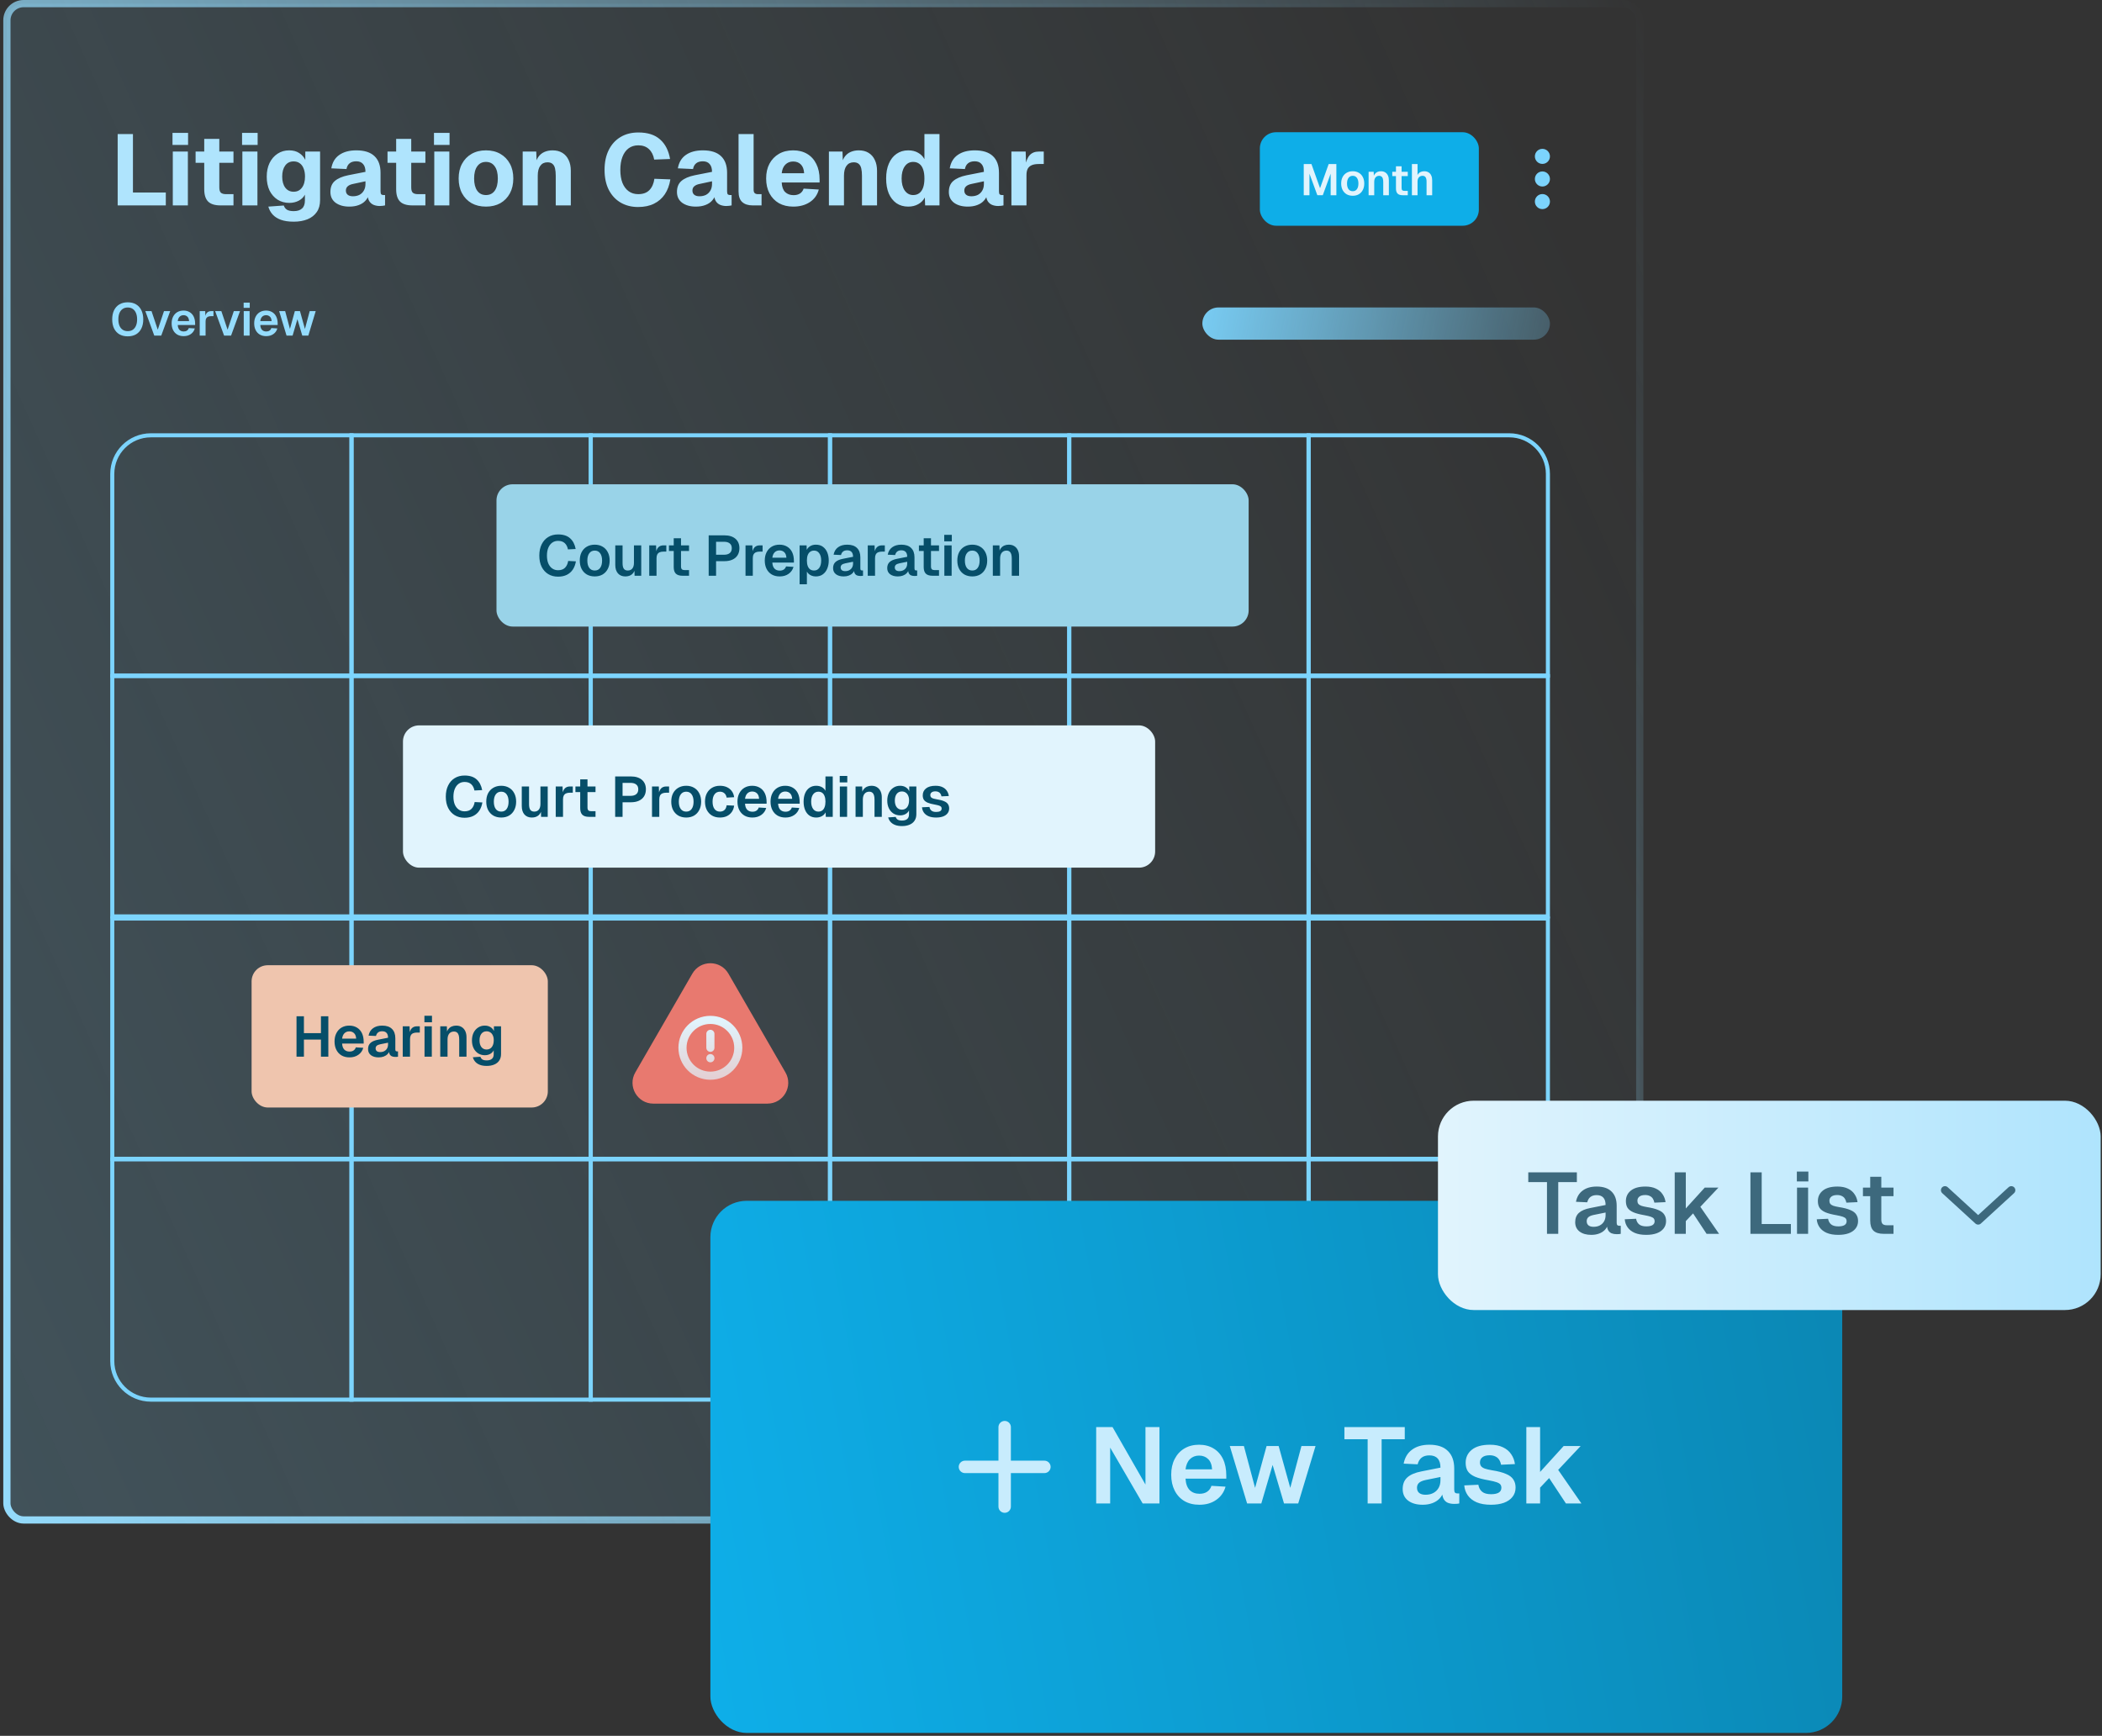 <svg xmlns="http://www.w3.org/2000/svg" width="517" height="427" viewBox="0 0 517 427" fill="none"><rect x="0" y="0" width="517" height="427" fill="#333333" stroke="none"/><rect x="1.696" y="0.89" width="401.61" height="373.005" rx="4.11" fill="url(#paint0_linear_463_5818)" fill-opacity="0.2" stroke="url(#paint1_linear_463_5818)" stroke-width="1.779"></rect><path d="M170.287 239.508C172.259 236.093 177.188 236.093 179.159 239.508L193.185 263.8C195.156 267.215 192.692 271.484 188.748 271.484H160.698C156.755 271.484 154.29 267.215 156.262 263.8L170.287 239.508Z" fill="#E8796F"></path><path d="M174.724 257.749V254.318M174.724 260.292V260.322M181.586 257.749C181.586 261.539 178.513 264.611 174.724 264.611C170.934 264.611 167.861 261.539 167.861 257.749C167.861 253.959 170.934 250.887 174.724 250.887C178.513 250.887 181.586 253.959 181.586 257.749Z" stroke="url(#paint2_linear_463_5818)" stroke-width="2" stroke-linecap="round" stroke-linejoin="round"></path><path d="M379.364 40.32C378.341 40.32 377.511 39.49 377.511 38.467C377.511 37.443 378.341 36.613 379.364 36.613C380.388 36.613 381.218 37.443 381.218 38.467C381.218 39.49 380.388 40.32 379.364 40.32Z" fill="#7CD4FD"></path><path d="M379.364 45.88C378.341 45.88 377.511 45.05 377.511 44.027C377.511 43.003 378.341 42.173 379.364 42.173C380.388 42.173 381.218 43.003 381.218 44.027C381.218 45.05 380.388 45.88 379.364 45.88Z" fill="#7CD4FD"></path><path d="M379.364 51.44C378.341 51.44 377.511 50.611 377.511 49.587C377.511 48.563 378.341 47.734 379.364 47.734C380.388 47.734 381.218 48.563 381.218 49.587C381.218 50.611 380.388 51.44 379.364 51.44Z" fill="#7CD4FD"></path><path d="M28.943 50.527V32.982H32.699V49.514L30.623 47.364H40.78V50.527H28.943ZM42.501 50.527V37.282H46.208V50.527H42.501ZM42.427 35.651V32.685H46.257V35.651H42.427ZM54.213 50.527C52.846 50.527 51.841 50.214 51.198 49.588C50.556 48.946 50.234 47.933 50.234 46.549V34.168H53.941V46.104C53.941 46.746 54.073 47.183 54.337 47.414C54.617 47.644 55.029 47.76 55.572 47.76H57.426V50.527H54.213ZM48.109 40.05V37.282H57.426V40.05H48.109ZM59.611 50.527V37.282H63.318V50.527H59.611ZM59.537 35.651V32.685H63.367V35.651H59.537ZM72.251 54.531C70.982 54.531 69.919 54.374 69.063 54.061C68.222 53.748 67.547 53.312 67.036 52.751C66.542 52.191 66.196 51.549 65.999 50.824L69.804 50.552C69.936 50.98 70.183 51.318 70.546 51.565C70.924 51.812 71.493 51.936 72.251 51.936C73.14 51.936 73.816 51.722 74.277 51.293C74.755 50.882 74.994 50.214 74.994 49.292V47.883C74.681 48.493 74.178 48.987 73.486 49.366C72.794 49.728 72.02 49.91 71.163 49.91C70.076 49.91 69.112 49.646 68.272 49.119C67.432 48.575 66.773 47.825 66.295 46.87C65.834 45.898 65.603 44.761 65.603 43.46C65.603 42.191 65.834 41.071 66.295 40.099C66.773 39.127 67.424 38.369 68.247 37.825C69.088 37.265 70.043 36.985 71.114 36.985C72.086 36.985 72.901 37.199 73.56 37.628C74.236 38.056 74.746 38.624 75.092 39.333V37.282H78.725V49.218C78.725 50.404 78.453 51.384 77.91 52.158C77.366 52.949 76.608 53.542 75.636 53.938C74.664 54.333 73.536 54.531 72.251 54.531ZM72.226 47.166C73.082 47.166 73.758 46.837 74.252 46.178C74.763 45.519 75.018 44.605 75.018 43.435C75.018 42.661 74.903 41.993 74.672 41.433C74.458 40.873 74.137 40.445 73.709 40.148C73.297 39.852 72.802 39.704 72.226 39.704C71.336 39.704 70.644 40.041 70.15 40.717C69.656 41.392 69.409 42.298 69.409 43.435C69.409 44.588 69.664 45.503 70.175 46.178C70.686 46.837 71.369 47.166 72.226 47.166ZM85.911 50.824C84.544 50.824 83.423 50.511 82.55 49.885C81.694 49.242 81.265 48.353 81.265 47.216C81.265 46.046 81.628 45.148 82.353 44.522C83.094 43.88 84.181 43.41 85.615 43.114L89.89 42.274C89.89 41.417 89.692 40.774 89.296 40.346C88.918 39.901 88.366 39.679 87.641 39.679C86.932 39.679 86.38 39.844 85.985 40.173C85.59 40.486 85.334 40.956 85.219 41.582L81.488 41.409C81.735 39.959 82.385 38.863 83.44 38.122C84.511 37.364 85.911 36.985 87.641 36.985C89.618 36.985 91.1 37.455 92.089 38.394C93.094 39.333 93.596 40.709 93.596 42.521V47.043C93.596 47.422 93.654 47.677 93.769 47.809C93.901 47.924 94.091 47.982 94.338 47.982H94.708V50.527C94.593 50.56 94.404 50.593 94.14 50.626C93.893 50.659 93.646 50.676 93.399 50.676C92.871 50.676 92.377 50.585 91.916 50.404C91.471 50.223 91.109 49.918 90.829 49.489C90.549 49.045 90.409 48.419 90.409 47.611L90.73 47.858C90.565 48.452 90.269 48.971 89.84 49.415C89.428 49.86 88.885 50.206 88.209 50.453C87.55 50.7 86.784 50.824 85.911 50.824ZM86.801 48.279C87.41 48.279 87.946 48.163 88.407 47.933C88.868 47.685 89.231 47.331 89.494 46.87C89.758 46.409 89.89 45.865 89.89 45.239V44.596L86.875 45.239C86.282 45.354 85.829 45.552 85.516 45.832C85.219 46.096 85.071 46.442 85.071 46.87C85.071 47.315 85.219 47.661 85.516 47.908C85.812 48.155 86.24 48.279 86.801 48.279ZM101.416 50.527C100.049 50.527 99.044 50.214 98.402 49.588C97.759 48.946 97.438 47.933 97.438 46.549V34.168H101.145V46.104C101.145 46.746 101.276 47.183 101.54 47.414C101.82 47.644 102.232 47.76 102.776 47.76H104.629V50.527H101.416ZM95.313 40.05V37.282H104.629V40.05H95.313ZM106.814 50.527V37.282H110.521V50.527H106.814ZM106.74 35.651V32.685H110.57V35.651H106.74ZM119.528 50.824C118.177 50.824 116.999 50.544 115.994 49.984C114.989 49.407 114.207 48.6 113.647 47.562C113.087 46.524 112.807 45.305 112.807 43.905C112.807 42.504 113.087 41.293 113.647 40.272C114.207 39.234 114.989 38.427 115.994 37.85C116.999 37.274 118.177 36.985 119.528 36.985C120.879 36.985 122.057 37.274 123.062 37.85C124.067 38.427 124.849 39.234 125.41 40.272C125.97 41.293 126.25 42.504 126.25 43.905C126.25 45.305 125.97 46.524 125.41 47.562C124.849 48.6 124.067 49.407 123.062 49.984C122.057 50.544 120.879 50.824 119.528 50.824ZM119.528 47.982C120.451 47.982 121.167 47.628 121.678 46.919C122.189 46.194 122.444 45.19 122.444 43.905C122.444 42.62 122.189 41.623 121.678 40.914C121.167 40.19 120.451 39.827 119.528 39.827C118.606 39.827 117.889 40.19 117.378 40.914C116.867 41.623 116.612 42.62 116.612 43.905C116.612 45.19 116.867 46.194 117.378 46.919C117.889 47.628 118.606 47.982 119.528 47.982ZM128.558 50.527V37.282H131.894L132.042 41.162L131.573 41.038C131.704 40.05 131.968 39.259 132.363 38.666C132.775 38.073 133.286 37.644 133.896 37.381C134.505 37.117 135.172 36.985 135.897 36.985C136.853 36.985 137.66 37.191 138.319 37.603C138.994 38.015 139.505 38.6 139.851 39.358C140.214 40.099 140.395 40.98 140.395 42.002V50.527H136.688V43.237C136.688 42.529 136.63 41.928 136.515 41.433C136.4 40.939 136.194 40.569 135.897 40.321C135.601 40.058 135.189 39.926 134.662 39.926C133.887 39.926 133.294 40.214 132.882 40.791C132.47 41.351 132.265 42.166 132.265 43.237V50.527H128.558ZM156.924 50.923C155.326 50.923 153.901 50.56 152.649 49.835C151.413 49.111 150.441 48.064 149.733 46.697C149.041 45.33 148.695 43.69 148.695 41.779C148.695 39.918 149.032 38.303 149.708 36.936C150.383 35.552 151.347 34.481 152.599 33.723C153.851 32.965 155.317 32.587 156.998 32.587C159.288 32.587 161.067 33.155 162.336 34.292C163.621 35.412 164.444 37.018 164.807 39.111L160.902 39.259C160.705 38.155 160.276 37.298 159.617 36.689C158.958 36.063 158.085 35.75 156.998 35.75C156.059 35.75 155.26 35.997 154.601 36.491C153.942 36.985 153.439 37.685 153.093 38.592C152.747 39.498 152.574 40.56 152.574 41.779C152.574 43.015 152.747 44.086 153.093 44.992C153.456 45.882 153.966 46.565 154.625 47.043C155.284 47.521 156.067 47.76 156.973 47.76C158.159 47.76 159.074 47.43 159.716 46.771C160.375 46.096 160.787 45.165 160.952 43.979L164.881 44.127C164.65 45.56 164.197 46.779 163.522 47.784C162.846 48.789 161.957 49.564 160.853 50.107C159.766 50.651 158.456 50.923 156.924 50.923ZM171.147 50.824C169.78 50.824 168.66 50.511 167.787 49.885C166.93 49.242 166.502 48.353 166.502 47.216C166.502 46.046 166.864 45.148 167.589 44.522C168.33 43.88 169.418 43.41 170.851 43.114L175.126 42.274C175.126 41.417 174.928 40.774 174.533 40.346C174.154 39.901 173.602 39.679 172.877 39.679C172.169 39.679 171.617 39.844 171.222 40.173C170.826 40.486 170.571 40.956 170.456 41.582L166.724 41.409C166.971 39.959 167.622 38.863 168.676 38.122C169.747 37.364 171.147 36.985 172.877 36.985C174.854 36.985 176.337 37.455 177.325 38.394C178.33 39.333 178.833 40.709 178.833 42.521V47.043C178.833 47.422 178.89 47.677 179.006 47.809C179.138 47.924 179.327 47.982 179.574 47.982H179.945V50.527C179.83 50.56 179.64 50.593 179.376 50.626C179.129 50.659 178.882 50.676 178.635 50.676C178.108 50.676 177.614 50.585 177.152 50.404C176.708 50.223 176.345 49.918 176.065 49.489C175.785 49.045 175.645 48.419 175.645 47.611L175.966 47.858C175.801 48.452 175.505 48.971 175.077 49.415C174.665 49.86 174.121 50.206 173.446 50.453C172.787 50.7 172.021 50.824 171.147 50.824ZM172.037 48.279C172.647 48.279 173.182 48.163 173.643 47.933C174.105 47.685 174.467 47.331 174.731 46.87C174.994 46.409 175.126 45.865 175.126 45.239V44.596L172.111 45.239C171.518 45.354 171.065 45.552 170.752 45.832C170.456 46.096 170.307 46.442 170.307 46.87C170.307 47.315 170.456 47.661 170.752 47.908C171.049 48.155 171.477 48.279 172.037 48.279ZM185.109 50.527C184.022 50.527 183.173 50.255 182.564 49.712C181.954 49.168 181.65 48.287 181.65 47.068V32.982H185.356V46.672C185.356 47.068 185.447 47.348 185.628 47.513C185.809 47.677 186.073 47.76 186.419 47.76H187.309V50.527H185.109ZM195.11 50.824C193.759 50.824 192.582 50.544 191.577 49.984C190.588 49.407 189.814 48.6 189.254 47.562C188.71 46.524 188.438 45.305 188.438 43.905C188.438 42.504 188.71 41.293 189.254 40.272C189.814 39.234 190.588 38.427 191.577 37.85C192.565 37.274 193.735 36.985 195.086 36.985C196.404 36.985 197.549 37.274 198.521 37.85C199.493 38.427 200.242 39.251 200.769 40.321C201.313 41.392 201.585 42.669 201.585 44.152V44.893H192.269C192.318 45.947 192.598 46.73 193.109 47.241C193.636 47.751 194.328 48.007 195.184 48.007C195.811 48.007 196.329 47.875 196.741 47.611C197.17 47.348 197.474 46.944 197.656 46.401L201.387 46.623C201.041 47.941 200.308 48.971 199.188 49.712C198.068 50.453 196.708 50.824 195.11 50.824ZM192.269 42.62H197.779C197.73 41.648 197.458 40.923 196.964 40.445C196.486 39.967 195.86 39.728 195.086 39.728C194.311 39.728 193.669 39.984 193.158 40.494C192.664 40.989 192.367 41.697 192.269 42.62ZM203.876 50.527V37.282H207.212L207.36 41.162L206.891 41.038C207.022 40.05 207.286 39.259 207.681 38.666C208.093 38.073 208.604 37.644 209.213 37.381C209.823 37.117 210.49 36.985 211.215 36.985C212.171 36.985 212.978 37.191 213.637 37.603C214.312 38.015 214.823 38.6 215.169 39.358C215.531 40.099 215.713 40.98 215.713 42.002V50.527H212.006V43.237C212.006 42.529 211.948 41.928 211.833 41.433C211.718 40.939 211.512 40.569 211.215 40.321C210.919 40.058 210.507 39.926 209.98 39.926C209.205 39.926 208.612 40.214 208.2 40.791C207.788 41.351 207.582 42.166 207.582 43.237V50.527H203.876ZM223.389 50.824C222.269 50.824 221.297 50.544 220.473 49.984C219.666 49.407 219.04 48.608 218.595 47.587C218.167 46.549 217.952 45.321 217.952 43.905C217.952 42.488 218.175 41.269 218.62 40.247C219.064 39.209 219.69 38.41 220.498 37.85C221.321 37.274 222.285 36.985 223.389 36.985C224.328 36.985 225.135 37.183 225.811 37.578C226.503 37.957 227.022 38.484 227.368 39.16V32.982H231.074V50.527H227.541L227.466 48.575C227.104 49.283 226.56 49.835 225.835 50.231C225.127 50.626 224.312 50.824 223.389 50.824ZM224.6 47.982C225.193 47.982 225.695 47.825 226.107 47.513C226.519 47.2 226.832 46.746 227.046 46.153C227.26 45.544 227.368 44.794 227.368 43.905C227.368 42.998 227.26 42.249 227.046 41.656C226.832 41.046 226.519 40.593 226.107 40.297C225.695 39.984 225.193 39.827 224.6 39.827C223.727 39.827 223.035 40.198 222.524 40.939C222.013 41.664 221.758 42.653 221.758 43.905C221.758 45.14 222.013 46.129 222.524 46.87C223.051 47.611 223.743 47.982 224.6 47.982ZM238.019 50.824C236.652 50.824 235.531 50.511 234.658 49.885C233.801 49.242 233.373 48.353 233.373 47.216C233.373 46.046 233.736 45.148 234.46 44.522C235.202 43.88 236.289 43.41 237.722 43.114L241.998 42.274C241.998 41.417 241.8 40.774 241.404 40.346C241.026 39.901 240.474 39.679 239.749 39.679C239.04 39.679 238.488 39.844 238.093 40.173C237.698 40.486 237.442 40.956 237.327 41.582L233.596 41.409C233.843 39.959 234.493 38.863 235.548 38.122C236.619 37.364 238.019 36.985 239.749 36.985C241.726 36.985 243.208 37.455 244.197 38.394C245.202 39.333 245.704 40.709 245.704 42.521V47.043C245.704 47.422 245.762 47.677 245.877 47.809C246.009 47.924 246.199 47.982 246.446 47.982H246.816V50.527C246.701 50.56 246.512 50.593 246.248 50.626C246.001 50.659 245.754 50.676 245.507 50.676C244.979 50.676 244.485 50.585 244.024 50.404C243.579 50.223 243.217 49.918 242.937 49.489C242.657 49.045 242.516 48.419 242.516 47.611L242.838 47.858C242.673 48.452 242.376 48.971 241.948 49.415C241.536 49.86 240.993 50.206 240.317 50.453C239.658 50.7 238.892 50.824 238.019 50.824ZM238.909 48.279C239.518 48.279 240.054 48.163 240.515 47.933C240.976 47.685 241.339 47.331 241.602 46.87C241.866 46.409 241.998 45.865 241.998 45.239V44.596L238.983 45.239C238.39 45.354 237.937 45.552 237.624 45.832C237.327 46.096 237.179 46.442 237.179 46.87C237.179 47.315 237.327 47.661 237.624 47.908C237.92 48.155 238.348 48.279 238.909 48.279ZM248.762 50.527V37.282H252.271L252.395 41.137L252.123 41.063C252.337 39.728 252.716 38.764 253.26 38.171C253.804 37.578 254.553 37.282 255.509 37.282H256.72V40.346H255.509C254.817 40.346 254.248 40.437 253.804 40.618C253.359 40.799 253.021 41.087 252.79 41.483C252.576 41.878 252.469 42.414 252.469 43.089V50.527H248.762Z" fill="#AFE4FD"></path><rect x="309.87" y="32.527" width="53.861" height="23" rx="3.972" fill="#0EAEE8"></rect><path d="M320.666 48.027V40.351H322.558L324.677 46.297L326.796 40.351H328.688V48.027H327.282V42.73L325.347 48.017H324.006L322.071 42.73V48.027H320.666ZM332.716 48.157C332.146 48.157 331.646 48.035 331.213 47.789C330.788 47.537 330.456 47.184 330.218 46.73C329.988 46.276 329.872 45.746 329.872 45.141C329.872 44.528 329.988 43.998 330.218 43.551C330.456 43.097 330.788 42.748 331.213 42.503C331.646 42.25 332.146 42.124 332.716 42.124C333.285 42.124 333.783 42.25 334.208 42.503C334.633 42.748 334.961 43.097 335.192 43.551C335.43 43.998 335.548 44.528 335.548 45.141C335.548 45.746 335.43 46.276 335.192 46.73C334.961 47.184 334.633 47.537 334.208 47.789C333.783 48.035 333.285 48.157 332.716 48.157ZM332.716 47.033C333.163 47.033 333.505 46.867 333.743 46.535C333.988 46.204 334.111 45.739 334.111 45.141C334.111 44.55 333.988 44.088 333.743 43.757C333.505 43.418 333.163 43.249 332.716 43.249C332.269 43.249 331.923 43.418 331.678 43.757C331.433 44.088 331.31 44.55 331.31 45.141C331.31 45.739 331.433 46.204 331.678 46.535C331.923 46.867 332.269 47.033 332.716 47.033ZM336.616 48.027V42.254H337.87L337.925 43.876L337.762 43.811C337.82 43.407 337.939 43.083 338.119 42.838C338.299 42.593 338.519 42.413 338.779 42.297C339.038 42.182 339.323 42.124 339.633 42.124C340.058 42.124 340.415 42.218 340.703 42.405C340.999 42.593 341.222 42.852 341.373 43.184C341.525 43.508 341.6 43.887 341.6 44.319V48.027H340.217V44.762C340.217 44.438 340.184 44.164 340.119 43.941C340.054 43.717 339.946 43.548 339.795 43.432C339.651 43.31 339.456 43.249 339.211 43.249C338.843 43.249 338.548 43.378 338.325 43.638C338.108 43.897 338 44.272 338 44.762V48.027H336.616ZM345.022 48.027C344.445 48.027 344.02 47.894 343.746 47.627C343.48 47.361 343.346 46.943 343.346 46.373V40.903H344.73V46.243C344.73 46.51 344.788 46.697 344.903 46.806C345.018 46.907 345.199 46.957 345.444 46.957H346.254V48.027H345.022ZM342.438 43.324V42.254H346.254V43.324H342.438ZM347.269 48.027V40.351H348.653V43.573H348.48C348.538 43.242 348.653 42.971 348.826 42.762C348.999 42.546 349.212 42.387 349.464 42.286C349.716 42.178 349.994 42.124 350.297 42.124C350.722 42.124 351.079 42.218 351.367 42.405C351.662 42.586 351.882 42.842 352.026 43.173C352.178 43.505 352.253 43.887 352.253 44.319V48.027H350.87V44.654C350.87 44.186 350.79 43.836 350.632 43.605C350.473 43.368 350.225 43.249 349.886 43.249C349.511 43.249 349.212 43.371 348.988 43.616C348.765 43.861 348.653 44.218 348.653 44.687V48.027H347.269Z" fill="#E1F4FD"></path><path d="M37.114 107.082H86.458V166.18H27.614V116.582C27.614 111.335 31.868 107.082 37.114 107.082Z" stroke="#7CD4FD"></path><rect x="27.614" y="166.328" width="58.843" height="59.098" stroke="#7CD4FD"></rect><rect x="27.614" y="225.953" width="58.843" height="59.098" stroke="#7CD4FD"></rect><path d="M86.458 285.203V344.301H37.114C31.868 344.301 27.614 340.047 27.614 334.801V285.203H86.458Z" stroke="#7CD4FD"></path><rect x="86.458" y="107.082" width="58.843" height="59.098" stroke="#7CD4FD"></rect><rect x="86.458" y="166.328" width="58.843" height="59.098" stroke="#7CD4FD"></rect><rect x="86.458" y="225.953" width="58.843" height="59.098" stroke="#7CD4FD"></rect><rect x="86.458" y="285.203" width="58.843" height="59.098" stroke="#7CD4FD"></rect><rect x="145.302" y="107.082" width="58.843" height="59.098" stroke="#7CD4FD"></rect><rect x="145.302" y="166.328" width="58.843" height="59.098" stroke="#7CD4FD"></rect><rect x="145.302" y="225.953" width="58.843" height="59.098" stroke="#7CD4FD"></rect><rect x="145.302" y="285.203" width="58.843" height="59.098" stroke="#7CD4FD"></rect><rect x="204.146" y="107.082" width="58.843" height="59.098" stroke="#7CD4FD"></rect><rect x="204.146" y="166.328" width="58.843" height="59.098" stroke="#7CD4FD"></rect><rect x="204.146" y="225.953" width="58.843" height="59.098" stroke="#7CD4FD"></rect><rect x="204.146" y="285.203" width="58.843" height="59.098" stroke="#7CD4FD"></rect><rect x="262.989" y="107.082" width="58.843" height="59.098" stroke="#7CD4FD"></rect><rect x="262.989" y="166.328" width="58.843" height="59.098" stroke="#7CD4FD"></rect><rect x="262.989" y="225.953" width="58.843" height="59.098" stroke="#7CD4FD"></rect><rect x="262.989" y="285.203" width="58.843" height="59.098" stroke="#7CD4FD"></rect><path d="M371.218 107.082C376.464 107.082 380.718 111.335 380.718 116.582V166.18H321.874V107.082H371.218Z" stroke="#7CD4FD"></path><rect x="321.874" y="166.328" width="58.843" height="59.098" stroke="#7CD4FD"></rect><rect x="321.874" y="225.953" width="58.843" height="59.098" stroke="#7CD4FD"></rect><path d="M380.718 285.203V334.801C380.718 340.047 376.464 344.301 371.218 344.301H321.874V285.203H380.718Z" stroke="#7CD4FD"></path><rect x="295.726" y="75.633" width="85.492" height="7.921" rx="3.961" fill="url(#paint3_linear_463_5818)"></rect><path d="M31.412 82.735C30.622 82.735 29.942 82.57 29.37 82.239C28.799 81.9 28.359 81.419 28.05 80.795C27.75 80.171 27.599 79.426 27.599 78.561C27.599 77.697 27.75 76.952 28.05 76.328C28.359 75.696 28.799 75.211 29.37 74.873C29.942 74.534 30.622 74.365 31.412 74.365C32.217 74.365 32.901 74.534 33.465 74.873C34.037 75.211 34.473 75.696 34.774 76.328C35.082 76.952 35.236 77.697 35.236 78.561C35.236 79.426 35.082 80.171 34.774 80.795C34.473 81.419 34.037 81.9 33.465 82.239C32.901 82.57 32.217 82.735 31.412 82.735ZM31.412 81.46C31.901 81.46 32.315 81.348 32.653 81.122C32.999 80.889 33.262 80.558 33.443 80.129C33.63 79.693 33.724 79.171 33.724 78.561C33.724 77.952 33.63 77.43 33.443 76.993C33.262 76.557 32.999 76.223 32.653 75.99C32.315 75.756 31.901 75.64 31.412 75.64C30.938 75.64 30.528 75.756 30.183 75.99C29.837 76.223 29.57 76.557 29.382 76.993C29.201 77.43 29.111 77.952 29.111 78.561C29.111 79.171 29.201 79.693 29.382 80.129C29.57 80.558 29.837 80.889 30.183 81.122C30.528 81.348 30.938 81.46 31.412 81.46ZM37.945 82.555L35.745 76.531H37.268L38.802 81.1L40.336 76.531H41.859L39.66 82.555H37.945ZM45.172 82.69C44.57 82.69 44.047 82.562 43.604 82.306C43.16 82.043 42.818 81.675 42.577 81.201C42.337 80.727 42.216 80.174 42.216 79.543C42.216 78.911 42.337 78.362 42.577 77.896C42.818 77.422 43.156 77.054 43.593 76.79C44.036 76.527 44.551 76.396 45.138 76.396C45.709 76.396 46.21 76.523 46.638 76.779C47.074 77.035 47.409 77.403 47.642 77.885C47.875 78.366 47.992 78.945 47.992 79.622V79.949H43.717C43.747 80.475 43.89 80.874 44.145 81.145C44.408 81.408 44.754 81.54 45.183 81.54C45.506 81.54 45.773 81.468 45.984 81.325C46.202 81.175 46.352 80.968 46.435 80.705L47.913 80.795C47.748 81.382 47.42 81.844 46.931 82.182C46.45 82.521 45.864 82.69 45.172 82.69ZM43.717 78.979H46.503C46.473 78.49 46.334 78.129 46.086 77.896C45.837 77.655 45.522 77.535 45.138 77.535C44.754 77.535 44.435 77.659 44.179 77.907C43.931 78.155 43.777 78.513 43.717 78.979ZM49.12 82.555V76.531H50.474L50.531 78.201L50.407 78.178C50.497 77.599 50.666 77.181 50.914 76.926C51.17 76.663 51.516 76.531 51.952 76.531H52.505V77.772H51.941C51.632 77.772 51.377 77.817 51.173 77.907C50.971 77.998 50.816 78.14 50.711 78.336C50.613 78.524 50.564 78.772 50.564 79.08V82.555H49.12ZM55.119 82.555L52.919 76.531H54.442L55.976 81.1L57.51 76.531H59.033L56.833 82.555H55.119ZM59.949 82.555V76.531H61.393V82.555H59.949ZM59.927 75.73V74.444H61.427V75.73H59.927ZM65.474 82.69C64.873 82.69 64.35 82.562 63.906 82.306C63.462 82.043 63.12 81.675 62.88 81.201C62.639 80.727 62.519 80.174 62.519 79.543C62.519 78.911 62.639 78.362 62.88 77.896C63.12 77.422 63.459 77.054 63.895 76.79C64.338 76.527 64.854 76.396 65.44 76.396C66.012 76.396 66.512 76.523 66.941 76.779C67.377 77.035 67.711 77.403 67.945 77.885C68.178 78.366 68.294 78.945 68.294 79.622V79.949H64.019C64.049 80.475 64.192 80.874 64.448 81.145C64.711 81.408 65.057 81.54 65.485 81.54C65.809 81.54 66.076 81.468 66.286 81.325C66.504 81.175 66.655 80.968 66.737 80.705L68.215 80.795C68.05 81.382 67.723 81.844 67.234 82.182C66.752 82.521 66.166 82.69 65.474 82.69ZM64.019 78.979H66.805C66.775 78.49 66.636 78.129 66.388 77.896C66.14 77.655 65.824 77.535 65.44 77.535C65.057 77.535 64.737 77.659 64.481 77.907C64.233 78.155 64.079 78.513 64.019 78.979ZM70.477 82.555L68.661 76.531H70.138L71.312 80.919L72.519 76.531H73.782L75 80.919L76.173 76.531H77.651L75.835 82.555H74.346L73.15 78.516L71.966 82.555H70.477Z" fill="#95DCFD"></path><rect x="99.114" y="178.438" width="185" height="35" rx="3.972" fill="#E1F4FD"></rect><path d="M114.253 201.162C113.348 201.162 112.55 200.956 111.859 200.545C111.168 200.125 110.627 199.533 110.235 198.767C109.843 197.993 109.647 197.064 109.647 195.981C109.647 194.917 109.838 193.998 110.221 193.224C110.604 192.439 111.14 191.837 111.831 191.417C112.522 190.988 113.334 190.773 114.267 190.773C115.536 190.773 116.521 191.091 117.221 191.725C117.921 192.351 118.378 193.228 118.593 194.357L116.689 194.455C116.568 193.802 116.306 193.289 115.905 192.915C115.504 192.542 114.958 192.355 114.267 192.355C113.707 192.355 113.222 192.505 112.811 192.803C112.4 193.102 112.083 193.522 111.859 194.063C111.635 194.605 111.523 195.244 111.523 195.981C111.523 196.728 111.635 197.372 111.859 197.913C112.092 198.445 112.414 198.856 112.825 199.145C113.236 199.435 113.712 199.579 114.253 199.579C114.99 199.579 115.56 199.379 115.961 198.977C116.372 198.567 116.633 198.007 116.745 197.297L118.649 197.395C118.518 198.17 118.266 198.842 117.893 199.411C117.52 199.971 117.025 200.405 116.409 200.713C115.802 201.012 115.084 201.162 114.253 201.162ZM123.281 201.106C122.543 201.106 121.895 200.947 121.335 200.629C120.784 200.303 120.355 199.845 120.047 199.257C119.748 198.669 119.599 197.983 119.599 197.199C119.599 196.406 119.748 195.72 120.047 195.141C120.355 194.553 120.784 194.101 121.335 193.783C121.895 193.457 122.543 193.293 123.281 193.293C124.018 193.293 124.662 193.457 125.213 193.783C125.763 194.101 126.188 194.553 126.487 195.141C126.795 195.72 126.949 196.406 126.949 197.199C126.949 197.983 126.795 198.669 126.487 199.257C126.188 199.845 125.763 200.303 125.213 200.629C124.662 200.947 124.018 201.106 123.281 201.106ZM123.281 199.649C123.859 199.649 124.303 199.435 124.611 199.005C124.928 198.576 125.087 197.974 125.087 197.199C125.087 196.434 124.928 195.837 124.611 195.407C124.303 194.969 123.859 194.749 123.281 194.749C122.702 194.749 122.254 194.969 121.937 195.407C121.619 195.837 121.461 196.434 121.461 197.199C121.461 197.974 121.619 198.576 121.937 199.005C122.254 199.435 122.702 199.649 123.281 199.649ZM130.796 201.106C130.04 201.106 129.438 200.858 128.99 200.363C128.551 199.859 128.332 199.164 128.332 198.277V193.461H130.124V197.829C130.124 198.455 130.226 198.917 130.432 199.215C130.646 199.505 130.968 199.649 131.398 199.649C131.883 199.649 132.256 199.491 132.518 199.173C132.788 198.847 132.924 198.375 132.924 197.759V193.461H134.716V200.938H133.078L133.036 198.88L133.26 198.949C133.148 199.659 132.882 200.196 132.462 200.559C132.042 200.923 131.486 201.106 130.796 201.106ZM136.685 200.938V193.461H138.365L138.435 195.533L138.281 195.505C138.393 194.787 138.603 194.269 138.911 193.951C139.228 193.625 139.658 193.461 140.199 193.461H140.885V195.001H140.185C139.802 195.001 139.485 195.057 139.233 195.169C138.981 195.281 138.79 195.459 138.659 195.701C138.538 195.935 138.477 196.243 138.477 196.625V200.938H136.685ZM144.876 200.938C144.13 200.938 143.579 200.765 143.224 200.419C142.879 200.074 142.706 199.533 142.706 198.795V191.711H144.498V198.627C144.498 198.973 144.573 199.215 144.722 199.355C144.872 199.486 145.105 199.551 145.422 199.551H146.472V200.938H144.876ZM141.53 194.847V193.461H146.472V194.847H141.53ZM151.304 200.938V190.997H155.154C156.32 190.997 157.23 191.277 157.884 191.837C158.537 192.397 158.864 193.172 158.864 194.161C158.864 194.824 158.714 195.398 158.416 195.883C158.117 196.359 157.692 196.723 157.142 196.975C156.591 197.227 155.928 197.353 155.154 197.353H153.124V200.938H151.304ZM153.124 195.771H155.07C155.686 195.771 156.157 195.636 156.484 195.365C156.82 195.095 156.988 194.693 156.988 194.161C156.988 193.639 156.82 193.247 156.484 192.985C156.157 192.715 155.686 192.579 155.07 192.579H153.124V195.771ZM160.365 200.938V193.461H162.045L162.115 195.533L161.961 195.505C162.073 194.787 162.283 194.269 162.591 193.951C162.908 193.625 163.337 193.461 163.879 193.461H164.565V195.001H163.865C163.482 195.001 163.165 195.057 162.913 195.169C162.661 195.281 162.469 195.459 162.339 195.701C162.217 195.935 162.157 196.243 162.157 196.625V200.938H160.365ZM168.781 201.106C168.043 201.106 167.395 200.947 166.835 200.629C166.284 200.303 165.855 199.845 165.547 199.257C165.248 198.669 165.099 197.983 165.099 197.199C165.099 196.406 165.248 195.72 165.547 195.141C165.855 194.553 166.284 194.101 166.835 193.783C167.395 193.457 168.043 193.293 168.781 193.293C169.518 193.293 170.162 193.457 170.713 193.783C171.263 194.101 171.688 194.553 171.987 195.141C172.295 195.72 172.449 196.406 172.449 197.199C172.449 197.983 172.295 198.669 171.987 199.257C171.688 199.845 171.263 200.303 170.713 200.629C170.162 200.947 169.518 201.106 168.781 201.106ZM168.781 199.649C169.359 199.649 169.803 199.435 170.111 199.005C170.428 198.576 170.587 197.974 170.587 197.199C170.587 196.434 170.428 195.837 170.111 195.407C169.803 194.969 169.359 194.749 168.781 194.749C168.202 194.749 167.754 194.969 167.437 195.407C167.119 195.837 166.961 196.434 166.961 197.199C166.961 197.974 167.119 198.576 167.437 199.005C167.754 199.435 168.202 199.649 168.781 199.649ZM177.08 201.106C176.333 201.106 175.684 200.947 175.134 200.629C174.583 200.303 174.154 199.845 173.846 199.257C173.547 198.669 173.398 197.983 173.398 197.199C173.398 196.415 173.547 195.734 173.846 195.155C174.154 194.567 174.583 194.11 175.134 193.783C175.684 193.457 176.333 193.293 177.08 193.293C177.714 193.293 178.279 193.405 178.774 193.629C179.268 193.853 179.67 194.175 179.978 194.595C180.295 195.006 180.491 195.51 180.566 196.107L178.718 196.205C178.643 195.729 178.456 195.37 178.158 195.127C177.868 194.875 177.509 194.749 177.08 194.749C176.501 194.749 176.053 194.969 175.736 195.407C175.418 195.837 175.26 196.434 175.26 197.199C175.26 197.974 175.418 198.576 175.736 199.005C176.053 199.435 176.501 199.649 177.08 199.649C177.518 199.649 177.882 199.523 178.172 199.271C178.47 199.019 178.652 198.627 178.718 198.095L180.566 198.179C180.491 198.777 180.3 199.295 179.992 199.733C179.684 200.172 179.282 200.513 178.788 200.755C178.293 200.989 177.724 201.106 177.08 201.106ZM185.05 201.106C184.303 201.106 183.655 200.947 183.104 200.629C182.553 200.303 182.129 199.845 181.83 199.257C181.531 198.669 181.382 197.983 181.382 197.199C181.382 196.415 181.531 195.734 181.83 195.155C182.129 194.567 182.549 194.11 183.09 193.783C183.641 193.457 184.28 193.293 185.008 193.293C185.717 193.293 186.338 193.452 186.87 193.769C187.411 194.087 187.827 194.544 188.116 195.141C188.405 195.739 188.55 196.457 188.55 197.297V197.703H183.244C183.281 198.357 183.459 198.851 183.776 199.188C184.103 199.514 184.532 199.677 185.064 199.677C185.465 199.677 185.797 199.589 186.058 199.411C186.329 199.225 186.515 198.968 186.618 198.641L188.452 198.753C188.247 199.481 187.841 200.055 187.234 200.476C186.637 200.896 185.909 201.106 185.05 201.106ZM183.244 196.499H186.702C186.665 195.893 186.492 195.445 186.184 195.155C185.876 194.857 185.484 194.707 185.008 194.707C184.532 194.707 184.135 194.861 183.818 195.169C183.51 195.477 183.319 195.921 183.244 196.499ZM193.185 201.106C192.438 201.106 191.789 200.947 191.239 200.629C190.688 200.303 190.263 199.845 189.965 199.257C189.666 198.669 189.517 197.983 189.517 197.199C189.517 196.415 189.666 195.734 189.965 195.155C190.263 194.567 190.683 194.11 191.225 193.783C191.775 193.457 192.415 193.293 193.143 193.293C193.852 193.293 194.473 193.452 195.005 193.769C195.546 194.087 195.961 194.544 196.251 195.141C196.54 195.739 196.685 196.457 196.685 197.297V197.703H191.379C191.416 198.357 191.593 198.851 191.911 199.188C192.237 199.514 192.667 199.677 193.199 199.677C193.6 199.677 193.931 199.589 194.193 199.411C194.463 199.225 194.65 198.968 194.753 198.641L196.587 198.753C196.381 199.481 195.975 200.055 195.369 200.476C194.771 200.896 194.043 201.106 193.185 201.106ZM191.379 196.499H194.837C194.799 195.893 194.627 195.445 194.319 195.155C194.011 194.857 193.619 194.707 193.143 194.707C192.667 194.707 192.27 194.861 191.953 195.169C191.645 195.477 191.453 195.921 191.379 196.499ZM200.745 201.106C200.111 201.106 199.56 200.947 199.093 200.629C198.636 200.312 198.281 199.859 198.029 199.271C197.777 198.683 197.651 197.993 197.651 197.199C197.651 196.406 197.777 195.715 198.029 195.127C198.281 194.539 198.641 194.087 199.107 193.769C199.574 193.452 200.12 193.293 200.745 193.293C201.268 193.293 201.725 193.401 202.117 193.615C202.519 193.83 202.822 194.133 203.027 194.525V190.997H204.819V200.938H203.111L203.069 199.831C202.864 200.233 202.556 200.545 202.145 200.769C201.735 200.994 201.268 201.106 200.745 201.106ZM201.291 199.649C201.665 199.649 201.977 199.556 202.229 199.369C202.491 199.183 202.687 198.907 202.817 198.543C202.957 198.17 203.027 197.722 203.027 197.199C203.027 196.667 202.957 196.219 202.817 195.855C202.687 195.491 202.491 195.216 202.229 195.029C201.977 194.843 201.665 194.749 201.291 194.749C200.75 194.749 200.316 194.969 199.989 195.407C199.672 195.837 199.513 196.434 199.513 197.199C199.513 197.946 199.672 198.543 199.989 198.991C200.316 199.43 200.75 199.649 201.291 199.649ZM206.562 200.938V193.461H208.354V200.938H206.562ZM206.534 192.467V190.871H208.396V192.467H206.534ZM210.431 200.938V193.461H212.055L212.125 195.561L211.915 195.477C211.99 194.955 212.144 194.535 212.377 194.217C212.611 193.9 212.895 193.667 213.231 193.517C213.567 193.368 213.936 193.293 214.337 193.293C214.888 193.293 215.35 193.415 215.723 193.657C216.106 193.9 216.395 194.236 216.591 194.665C216.787 195.085 216.885 195.575 216.885 196.135V200.938H215.093V196.709C215.093 196.289 215.051 195.935 214.967 195.645C214.883 195.356 214.743 195.137 214.547 194.987C214.361 194.829 214.109 194.749 213.791 194.749C213.315 194.749 212.933 194.917 212.643 195.253C212.363 195.589 212.223 196.075 212.223 196.709V200.938H210.431ZM221.854 203.206C221.2 203.206 220.64 203.117 220.174 202.94C219.707 202.762 219.329 202.51 219.04 202.184C218.76 201.866 218.564 201.498 218.452 201.078L220.3 200.952C220.393 201.232 220.552 201.451 220.776 201.61C221.009 201.768 221.368 201.848 221.854 201.848C222.404 201.848 222.829 201.722 223.128 201.47C223.426 201.227 223.576 200.844 223.576 200.321V199.369C223.398 199.733 223.114 200.027 222.722 200.251C222.33 200.466 221.891 200.573 221.406 200.573C220.79 200.573 220.239 200.424 219.754 200.125C219.278 199.817 218.904 199.393 218.634 198.851C218.363 198.301 218.228 197.666 218.228 196.947C218.228 196.229 218.358 195.599 218.62 195.057C218.89 194.507 219.264 194.077 219.74 193.769C220.216 193.452 220.762 193.293 221.378 193.293C221.919 193.293 222.386 193.415 222.778 193.657C223.17 193.9 223.454 194.222 223.632 194.623V193.461H225.382V200.279C225.382 200.914 225.232 201.451 224.934 201.89C224.644 202.328 224.234 202.655 223.702 202.87C223.179 203.094 222.563 203.206 221.854 203.206ZM221.826 199.173C222.358 199.173 222.782 198.977 223.1 198.585C223.417 198.184 223.58 197.633 223.59 196.933C223.599 196.467 223.529 196.07 223.38 195.743C223.24 195.407 223.034 195.151 222.764 194.973C222.502 194.787 222.19 194.693 221.826 194.693C221.275 194.693 220.846 194.899 220.538 195.309C220.239 195.711 220.09 196.252 220.09 196.933C220.09 197.615 220.244 198.161 220.552 198.571C220.869 198.973 221.294 199.173 221.826 199.173ZM230.245 201.106C229.507 201.106 228.887 200.998 228.383 200.783C227.888 200.569 227.505 200.27 227.235 199.887C226.964 199.505 226.81 199.071 226.773 198.585L228.607 198.501C228.672 198.893 228.835 199.197 229.097 199.411C229.358 199.626 229.745 199.733 230.259 199.733C230.679 199.733 231.005 199.668 231.239 199.537C231.481 199.397 231.603 199.183 231.603 198.893C231.603 198.725 231.561 198.585 231.477 198.473C231.393 198.361 231.234 198.263 231.001 198.179C230.767 198.095 230.422 198.011 229.965 197.927C229.199 197.797 228.597 197.638 228.159 197.451C227.72 197.255 227.407 197.013 227.221 196.723C227.043 196.434 226.955 196.075 226.955 195.645C226.955 194.945 227.221 194.381 227.753 193.951C228.294 193.513 229.083 193.293 230.119 193.293C230.791 193.293 231.355 193.405 231.813 193.629C232.27 193.844 232.625 194.143 232.877 194.525C233.138 194.899 233.301 195.328 233.367 195.813L231.561 195.897C231.514 195.645 231.43 195.426 231.309 195.239C231.187 195.053 231.024 194.913 230.819 194.819C230.613 194.717 230.371 194.665 230.091 194.665C229.671 194.665 229.353 194.749 229.139 194.917C228.924 195.085 228.817 195.309 228.817 195.589C228.817 195.785 228.863 195.949 228.957 196.079C229.059 196.21 229.223 196.317 229.447 196.401C229.671 196.476 229.969 196.546 230.343 196.611C231.127 196.733 231.743 196.891 232.191 197.087C232.648 197.274 232.97 197.517 233.157 197.815C233.353 198.105 233.451 198.455 233.451 198.865C233.451 199.341 233.315 199.747 233.045 200.083C232.783 200.419 232.41 200.676 231.925 200.853C231.449 201.022 230.889 201.106 230.245 201.106Z" fill="#064E69"></path><rect x="122.114" y="119.129" width="185" height="35" rx="3.972" fill="#99D3E8"></rect><path d="M137.253 141.853C136.348 141.853 135.55 141.648 134.859 141.237C134.168 140.817 133.627 140.224 133.235 139.459C132.843 138.684 132.647 137.756 132.647 136.673C132.647 135.609 132.838 134.69 133.221 133.915C133.604 133.131 134.14 132.529 134.831 132.109C135.522 131.68 136.334 131.465 137.267 131.465C138.536 131.465 139.521 131.782 140.221 132.417C140.921 133.042 141.378 133.92 141.593 135.049L139.689 135.147C139.568 134.494 139.306 133.98 138.905 133.607C138.504 133.234 137.958 133.047 137.267 133.047C136.707 133.047 136.222 133.196 135.811 133.495C135.4 133.794 135.083 134.214 134.859 134.755C134.635 135.296 134.523 135.936 134.523 136.673C134.523 137.42 134.635 138.064 134.859 138.605C135.092 139.137 135.414 139.548 135.825 139.837C136.236 140.126 136.712 140.271 137.253 140.271C137.99 140.271 138.56 140.07 138.961 139.669C139.372 139.258 139.633 138.698 139.745 137.989L141.649 138.087C141.518 138.862 141.266 139.534 140.893 140.103C140.52 140.663 140.025 141.097 139.409 141.405C138.802 141.704 138.084 141.853 137.253 141.853ZM146.281 141.797C145.543 141.797 144.895 141.638 144.335 141.321C143.784 140.994 143.355 140.537 143.047 139.949C142.748 139.361 142.599 138.675 142.599 137.891C142.599 137.098 142.748 136.412 143.047 135.833C143.355 135.245 143.784 134.792 144.335 134.475C144.895 134.148 145.543 133.985 146.281 133.985C147.018 133.985 147.662 134.148 148.213 134.475C148.763 134.792 149.188 135.245 149.487 135.833C149.795 136.412 149.949 137.098 149.949 137.891C149.949 138.675 149.795 139.361 149.487 139.949C149.188 140.537 148.763 140.994 148.213 141.321C147.662 141.638 147.018 141.797 146.281 141.797ZM146.281 140.341C146.859 140.341 147.303 140.126 147.611 139.697C147.928 139.268 148.087 138.666 148.087 137.891C148.087 137.126 147.928 136.528 147.611 136.099C147.303 135.66 146.859 135.441 146.281 135.441C145.702 135.441 145.254 135.66 144.937 136.099C144.619 136.528 144.461 137.126 144.461 137.891C144.461 138.666 144.619 139.268 144.937 139.697C145.254 140.126 145.702 140.341 146.281 140.341ZM153.796 141.797C153.04 141.797 152.438 141.55 151.99 141.055C151.551 140.551 151.332 139.856 151.332 138.969V134.153H153.124V138.521C153.124 139.146 153.226 139.608 153.432 139.907C153.646 140.196 153.968 140.341 154.398 140.341C154.883 140.341 155.256 140.182 155.518 139.865C155.788 139.538 155.924 139.067 155.924 138.451V134.153H157.716V141.629H156.078L156.036 139.571L156.26 139.641C156.148 140.35 155.882 140.887 155.462 141.251C155.042 141.615 154.486 141.797 153.796 141.797ZM159.685 141.629V134.153H161.365L161.435 136.225L161.281 136.197C161.393 135.478 161.603 134.96 161.911 134.643C162.228 134.316 162.658 134.153 163.199 134.153H163.885V135.693H163.185C162.802 135.693 162.485 135.749 162.233 135.861C161.981 135.973 161.79 136.15 161.659 136.393C161.538 136.626 161.477 136.934 161.477 137.317V141.629H159.685ZM167.876 141.629C167.13 141.629 166.579 141.456 166.224 141.111C165.879 140.766 165.706 140.224 165.706 139.487V132.403H167.498V139.319C167.498 139.664 167.573 139.907 167.722 140.047C167.872 140.178 168.105 140.243 168.422 140.243H169.472V141.629H167.876ZM164.53 135.539V134.153H169.472V135.539H164.53ZM174.304 141.629V131.689H178.154C179.32 131.689 180.23 131.969 180.884 132.529C181.537 133.089 181.864 133.864 181.864 134.853C181.864 135.516 181.714 136.09 181.416 136.575C181.117 137.051 180.692 137.415 180.142 137.667C179.591 137.919 178.928 138.045 178.154 138.045H176.124V141.629H174.304ZM176.124 136.463H178.07C178.686 136.463 179.157 136.328 179.484 136.057C179.82 135.786 179.988 135.385 179.988 134.853C179.988 134.33 179.82 133.938 179.484 133.677C179.157 133.406 178.686 133.271 178.07 133.271H176.124V136.463ZM183.365 141.629V134.153H185.045L185.115 136.225L184.961 136.197C185.073 135.478 185.283 134.96 185.591 134.643C185.908 134.316 186.337 134.153 186.879 134.153H187.565V135.693H186.865C186.482 135.693 186.165 135.749 185.913 135.861C185.661 135.973 185.469 136.15 185.339 136.393C185.217 136.626 185.157 136.934 185.157 137.317V141.629H183.365ZM191.767 141.797C191.02 141.797 190.371 141.638 189.821 141.321C189.27 140.994 188.845 140.537 188.547 139.949C188.248 139.361 188.099 138.675 188.099 137.891C188.099 137.107 188.248 136.426 188.547 135.847C188.845 135.259 189.265 134.802 189.807 134.475C190.357 134.148 190.997 133.985 191.725 133.985C192.434 133.985 193.055 134.144 193.587 134.461C194.128 134.778 194.543 135.236 194.833 135.833C195.122 136.43 195.267 137.149 195.267 137.989V138.395H189.961C189.998 139.048 190.175 139.543 190.493 139.879C190.819 140.206 191.249 140.369 191.781 140.369C192.182 140.369 192.513 140.28 192.775 140.103C193.045 139.916 193.232 139.66 193.335 139.333L195.169 139.445C194.963 140.173 194.557 140.747 193.951 141.167C193.353 141.587 192.625 141.797 191.767 141.797ZM189.961 137.191H193.419C193.381 136.584 193.209 136.136 192.901 135.847C192.593 135.548 192.201 135.399 191.725 135.399C191.249 135.399 190.852 135.553 190.535 135.861C190.227 136.169 190.035 136.612 189.961 137.191ZM196.668 143.729V134.153H198.39L198.432 135.749L198.25 135.665C198.436 135.114 198.74 134.699 199.16 134.419C199.589 134.13 200.088 133.985 200.658 133.985C201.367 133.985 201.955 134.162 202.422 134.517C202.898 134.872 203.252 135.343 203.486 135.931C203.719 136.519 203.836 137.172 203.836 137.891C203.836 138.61 203.714 139.263 203.472 139.851C203.238 140.439 202.884 140.91 202.408 141.265C201.941 141.62 201.353 141.797 200.644 141.797C200.27 141.797 199.92 141.732 199.594 141.601C199.276 141.47 199.001 141.284 198.768 141.041C198.544 140.798 198.385 140.514 198.292 140.187L198.46 140.047V143.729H196.668ZM200.224 140.341C200.765 140.341 201.19 140.126 201.498 139.697C201.815 139.258 201.974 138.656 201.974 137.891C201.974 137.126 201.815 136.528 201.498 136.099C201.19 135.66 200.765 135.441 200.224 135.441C199.86 135.441 199.547 135.534 199.285 135.721C199.024 135.898 198.819 136.169 198.67 136.533C198.53 136.897 198.46 137.35 198.46 137.891C198.46 138.432 198.53 138.885 198.67 139.249C198.81 139.613 199.01 139.888 199.272 140.075C199.542 140.252 199.86 140.341 200.224 140.341ZM207.505 141.797C206.721 141.797 206.091 141.62 205.615 141.265C205.139 140.901 204.901 140.397 204.901 139.753C204.901 139.109 205.102 138.605 205.503 138.241C205.905 137.877 206.516 137.616 207.337 137.457L209.815 136.967C209.815 136.435 209.694 136.038 209.451 135.777C209.209 135.506 208.849 135.371 208.373 135.371C207.944 135.371 207.603 135.474 207.351 135.679C207.109 135.875 206.941 136.16 206.847 136.533L205.027 136.449C205.177 135.656 205.541 135.049 206.119 134.629C206.698 134.2 207.449 133.985 208.373 133.985C209.437 133.985 210.24 134.256 210.781 134.797C211.332 135.329 211.607 136.094 211.607 137.093V139.809C211.607 140.005 211.64 140.14 211.705 140.215C211.78 140.29 211.887 140.327 212.027 140.327H212.265V141.629C212.209 141.648 212.116 141.662 211.985 141.671C211.864 141.68 211.738 141.685 211.607 141.685C211.299 141.685 211.024 141.638 210.781 141.545C210.539 141.442 210.352 141.27 210.221 141.027C210.091 140.775 210.025 140.434 210.025 140.005L210.179 140.117C210.105 140.444 209.941 140.738 209.689 140.999C209.447 141.251 209.139 141.447 208.765 141.587C208.392 141.727 207.972 141.797 207.505 141.797ZM207.869 140.495C208.271 140.495 208.616 140.416 208.905 140.257C209.195 140.098 209.419 139.879 209.577 139.599C209.736 139.319 209.815 138.988 209.815 138.605V138.185L207.883 138.577C207.482 138.661 207.193 138.787 207.015 138.955C206.847 139.114 206.763 139.324 206.763 139.585C206.763 139.874 206.857 140.098 207.043 140.257C207.239 140.416 207.515 140.495 207.869 140.495ZM213.429 141.629V134.153H215.109L215.179 136.225L215.025 136.197C215.137 135.478 215.347 134.96 215.655 134.643C215.973 134.316 216.402 134.153 216.943 134.153H217.629V135.693H216.929C216.547 135.693 216.229 135.749 215.977 135.861C215.725 135.973 215.534 136.15 215.403 136.393C215.282 136.626 215.221 136.934 215.221 137.317V141.629H213.429ZM220.822 141.797C220.038 141.797 219.408 141.62 218.932 141.265C218.456 140.901 218.218 140.397 218.218 139.753C218.218 139.109 218.419 138.605 218.82 138.241C219.221 137.877 219.833 137.616 220.654 137.457L223.132 136.967C223.132 136.435 223.011 136.038 222.768 135.777C222.525 135.506 222.166 135.371 221.69 135.371C221.261 135.371 220.92 135.474 220.668 135.679C220.425 135.875 220.257 136.16 220.164 136.533L218.344 136.449C218.493 135.656 218.857 135.049 219.436 134.629C220.015 134.2 220.766 133.985 221.69 133.985C222.754 133.985 223.557 134.256 224.098 134.797C224.649 135.329 224.924 136.094 224.924 137.093V139.809C224.924 140.005 224.957 140.14 225.022 140.215C225.097 140.29 225.204 140.327 225.344 140.327H225.582V141.629C225.526 141.648 225.433 141.662 225.302 141.671C225.181 141.68 225.055 141.685 224.924 141.685C224.616 141.685 224.341 141.638 224.098 141.545C223.855 141.442 223.669 141.27 223.538 141.027C223.407 140.775 223.342 140.434 223.342 140.005L223.496 140.117C223.421 140.444 223.258 140.738 223.006 140.999C222.763 141.251 222.455 141.447 222.082 141.587C221.709 141.727 221.289 141.797 220.822 141.797ZM221.186 140.495C221.587 140.495 221.933 140.416 222.222 140.257C222.511 140.098 222.735 139.879 222.894 139.599C223.053 139.319 223.132 138.988 223.132 138.605V138.185L221.2 138.577C220.799 138.661 220.509 138.787 220.332 138.955C220.164 139.114 220.08 139.324 220.08 139.585C220.08 139.874 220.173 140.098 220.36 140.257C220.556 140.416 220.831 140.495 221.186 140.495ZM229.359 141.629C228.612 141.629 228.061 141.456 227.707 141.111C227.361 140.766 227.189 140.224 227.189 139.487V132.403H228.981V139.319C228.981 139.664 229.055 139.907 229.205 140.047C229.354 140.178 229.587 140.243 229.905 140.243H230.955V141.629H229.359ZM226.013 135.539V134.153H230.955V135.539H226.013ZM232.269 141.629V134.153H234.061V141.629H232.269ZM232.241 133.159V131.563H234.103V133.159H232.241ZM239.14 141.797C238.403 141.797 237.754 141.638 237.194 141.321C236.643 140.994 236.214 140.537 235.906 139.949C235.607 139.361 235.458 138.675 235.458 137.891C235.458 137.098 235.607 136.412 235.906 135.833C236.214 135.245 236.643 134.792 237.194 134.475C237.754 134.148 238.403 133.985 239.14 133.985C239.877 133.985 240.521 134.148 241.072 134.475C241.623 134.792 242.047 135.245 242.346 135.833C242.654 136.412 242.808 137.098 242.808 137.891C242.808 138.675 242.654 139.361 242.346 139.949C242.047 140.537 241.623 140.994 241.072 141.321C240.521 141.638 239.877 141.797 239.14 141.797ZM239.14 140.341C239.719 140.341 240.162 140.126 240.47 139.697C240.787 139.268 240.946 138.666 240.946 137.891C240.946 137.126 240.787 136.528 240.47 136.099C240.162 135.66 239.719 135.441 239.14 135.441C238.561 135.441 238.113 135.66 237.796 136.099C237.479 136.528 237.32 137.126 237.32 137.891C237.32 138.666 237.479 139.268 237.796 139.697C238.113 140.126 238.561 140.341 239.14 140.341ZM244.191 141.629V134.153H245.815L245.885 136.253L245.675 136.169C245.75 135.646 245.904 135.226 246.137 134.909C246.37 134.592 246.655 134.358 246.991 134.209C247.327 134.06 247.696 133.985 248.097 133.985C248.648 133.985 249.11 134.106 249.483 134.349C249.866 134.592 250.155 134.928 250.351 135.357C250.547 135.777 250.645 136.267 250.645 136.827V141.629H248.853V137.401C248.853 136.981 248.811 136.626 248.727 136.337C248.643 136.048 248.503 135.828 248.307 135.679C248.12 135.52 247.868 135.441 247.551 135.441C247.075 135.441 246.692 135.609 246.403 135.945C246.123 136.281 245.983 136.766 245.983 137.401V141.629H244.191Z" fill="#064E69"></path><rect x="61.881" y="237.438" width="72.861" height="35" rx="3.972" fill="#EFC5AE"></rect><path d="M72.931 259.938V249.997H74.751V254.743L73.912 254.141H79.763L78.938 254.743V249.997H80.757V259.938H78.938V255.135L79.763 255.723H73.912L74.751 255.135V259.938H72.931ZM85.951 260.106C85.205 260.106 84.556 259.947 84.005 259.629C83.455 259.303 83.03 258.845 82.731 258.257C82.433 257.669 82.283 256.983 82.283 256.199C82.283 255.415 82.433 254.734 82.731 254.155C83.03 253.567 83.45 253.11 83.991 252.783C84.542 252.457 85.181 252.293 85.909 252.293C86.619 252.293 87.239 252.452 87.771 252.769C88.313 253.087 88.728 253.544 89.017 254.141C89.307 254.739 89.451 255.457 89.451 256.297V256.703H84.145C84.183 257.357 84.36 257.851 84.677 258.188C85.004 258.514 85.433 258.677 85.965 258.677C86.367 258.677 86.698 258.589 86.959 258.411C87.23 258.225 87.417 257.968 87.519 257.641L89.353 257.753C89.148 258.481 88.742 259.055 88.135 259.476C87.538 259.896 86.81 260.106 85.951 260.106ZM84.145 255.499H87.603C87.566 254.893 87.393 254.445 87.085 254.155C86.777 253.857 86.385 253.707 85.909 253.707C85.433 253.707 85.037 253.861 84.719 254.169C84.411 254.477 84.22 254.921 84.145 255.499ZM93.131 260.106C92.347 260.106 91.717 259.928 91.241 259.573C90.765 259.209 90.527 258.705 90.527 258.061C90.527 257.417 90.728 256.913 91.129 256.549C91.531 256.185 92.142 255.924 92.963 255.765L95.441 255.275C95.441 254.743 95.32 254.347 95.077 254.085C94.835 253.815 94.475 253.679 93.999 253.679C93.57 253.679 93.229 253.782 92.977 253.987C92.735 254.183 92.567 254.468 92.473 254.841L90.653 254.757C90.803 253.964 91.167 253.357 91.745 252.938C92.324 252.508 93.075 252.293 93.999 252.293C95.063 252.293 95.866 252.564 96.407 253.105C96.958 253.637 97.233 254.403 97.233 255.401V258.117C97.233 258.313 97.266 258.449 97.331 258.523C97.406 258.598 97.513 258.635 97.653 258.635H97.891V259.938C97.835 259.956 97.742 259.97 97.611 259.98C97.49 259.989 97.364 259.994 97.233 259.994C96.925 259.994 96.65 259.947 96.407 259.853C96.165 259.751 95.978 259.578 95.847 259.335C95.717 259.083 95.651 258.743 95.651 258.313L95.805 258.425C95.731 258.752 95.567 259.046 95.315 259.307C95.073 259.559 94.765 259.755 94.391 259.895C94.018 260.036 93.598 260.106 93.131 260.106ZM93.495 258.803C93.897 258.803 94.242 258.724 94.531 258.565C94.821 258.407 95.045 258.187 95.203 257.907C95.362 257.627 95.441 257.296 95.441 256.913V256.493L93.509 256.885C93.108 256.969 92.819 257.095 92.641 257.263C92.473 257.422 92.389 257.632 92.389 257.893C92.389 258.183 92.483 258.407 92.669 258.565C92.865 258.724 93.141 258.803 93.495 258.803ZM99.055 259.938V252.461H100.735L100.805 254.533L100.651 254.505C100.763 253.787 100.973 253.269 101.281 252.951C101.599 252.625 102.028 252.461 102.569 252.461H103.255V254.001H102.555C102.173 254.001 101.855 254.057 101.603 254.169C101.351 254.281 101.16 254.459 101.029 254.701C100.908 254.935 100.847 255.243 100.847 255.625V259.938H99.055ZM104.415 259.938V252.461H106.207V259.938H104.415ZM104.387 251.467V249.871H106.249V251.467H104.387ZM108.284 259.938V252.461H109.908L109.978 254.561L109.768 254.477C109.842 253.955 109.996 253.535 110.23 253.217C110.463 252.9 110.748 252.667 111.084 252.517C111.42 252.368 111.788 252.293 112.19 252.293C112.74 252.293 113.202 252.415 113.576 252.657C113.958 252.9 114.248 253.236 114.444 253.665C114.64 254.085 114.738 254.575 114.738 255.135V259.938H112.946V255.709C112.946 255.289 112.904 254.935 112.82 254.645C112.736 254.356 112.596 254.137 112.4 253.987C112.213 253.829 111.961 253.749 111.644 253.749C111.168 253.749 110.785 253.917 110.496 254.253C110.216 254.589 110.076 255.075 110.076 255.709V259.938H108.284ZM119.706 262.206C119.053 262.206 118.493 262.117 118.026 261.94C117.56 261.762 117.182 261.51 116.892 261.184C116.612 260.866 116.416 260.498 116.304 260.078L118.152 259.952C118.246 260.232 118.404 260.451 118.628 260.61C118.862 260.768 119.221 260.848 119.706 260.848C120.257 260.848 120.682 260.722 120.98 260.47C121.279 260.227 121.428 259.844 121.428 259.321V258.369C121.251 258.733 120.966 259.027 120.574 259.251C120.182 259.466 119.744 259.573 119.258 259.573C118.642 259.573 118.092 259.424 117.606 259.125C117.13 258.817 116.757 258.393 116.486 257.851C116.216 257.301 116.08 256.666 116.08 255.947C116.08 255.229 116.211 254.599 116.472 254.057C116.743 253.507 117.116 253.077 117.592 252.769C118.068 252.452 118.614 252.293 119.23 252.293C119.772 252.293 120.238 252.415 120.63 252.657C121.022 252.9 121.307 253.222 121.484 253.623V252.461H123.234V259.279C123.234 259.914 123.085 260.451 122.786 260.89C122.497 261.328 122.086 261.655 121.554 261.87C121.032 262.094 120.416 262.206 119.706 262.206ZM119.678 258.173C120.21 258.173 120.635 257.977 120.952 257.585C121.27 257.184 121.433 256.633 121.442 255.933C121.452 255.467 121.382 255.07 121.232 254.743C121.092 254.407 120.887 254.151 120.616 253.973C120.355 253.787 120.042 253.693 119.678 253.693C119.128 253.693 118.698 253.899 118.39 254.309C118.092 254.711 117.942 255.252 117.942 255.933C117.942 256.615 118.096 257.161 118.404 257.571C118.722 257.973 119.146 258.173 119.678 258.173Z" fill="#064E69"></path><rect x="174.724" y="295.391" width="278.383" height="130.895" rx="8.939" fill="url(#paint4_linear_463_5818)"></rect><path d="M247.105 351.066V370.611" stroke="#C8ECFD" stroke-width="3.055" stroke-linecap="round"></path><path d="M256.878 360.84L237.334 360.84" stroke="#C8ECFD" stroke-width="3.055" stroke-linecap="round"></path><path d="M269.613 369.84V351.051H273.636L281.734 365.182V351.051H285.174V369.84H281.046L273.053 356.105V369.84H269.613ZM294.999 370.157C293.588 370.157 292.362 369.857 291.321 369.258C290.28 368.64 289.477 367.776 288.913 366.664C288.348 365.553 288.066 364.256 288.066 362.774C288.066 361.292 288.348 360.004 288.913 358.91C289.477 357.799 290.271 356.934 291.295 356.317C292.335 355.699 293.544 355.391 294.92 355.391C296.261 355.391 297.434 355.691 298.44 356.29C299.463 356.89 300.248 357.755 300.795 358.884C301.342 360.013 301.615 361.371 301.615 362.959V363.727H291.586C291.656 364.962 291.991 365.897 292.591 366.532C293.209 367.149 294.02 367.458 295.026 367.458C295.785 367.458 296.411 367.29 296.905 366.955C297.416 366.602 297.769 366.117 297.963 365.5L301.43 365.711C301.042 367.088 300.275 368.173 299.128 368.967C297.999 369.76 296.623 370.157 294.999 370.157ZM291.586 361.451H298.122C298.052 360.304 297.725 359.457 297.143 358.91C296.561 358.346 295.82 358.063 294.92 358.063C294.02 358.063 293.27 358.355 292.671 358.937C292.088 359.519 291.727 360.357 291.586 361.451ZM306.736 369.84L302.475 355.708H305.942L308.694 366.003L311.526 355.708H314.49L317.348 366.003L320.1 355.708H323.567L319.306 369.84H315.813L313.008 360.366L310.229 369.84H306.736ZM336.381 369.84V354.041H330.665V351.051H345.511V354.041H339.821V369.84H336.381ZM349.922 370.157C348.44 370.157 347.249 369.822 346.349 369.152C345.449 368.464 344.999 367.511 344.999 366.294C344.999 365.076 345.379 364.124 346.137 363.436C346.896 362.748 348.051 362.254 349.604 361.954L354.288 361.027C354.288 360.022 354.059 359.272 353.6 358.778C353.141 358.266 352.462 358.011 351.562 358.011C350.751 358.011 350.107 358.205 349.63 358.593C349.172 358.963 348.854 359.501 348.678 360.207L345.238 360.048C345.52 358.549 346.208 357.402 347.302 356.608C348.396 355.796 349.816 355.391 351.562 355.391C353.574 355.391 355.091 355.902 356.114 356.925C357.155 357.931 357.676 359.378 357.676 361.266V366.4C357.676 366.77 357.737 367.026 357.861 367.167C358.002 367.308 358.205 367.379 358.469 367.379H358.919V369.84C358.813 369.875 358.637 369.902 358.39 369.919C358.161 369.937 357.922 369.946 357.676 369.946C357.093 369.946 356.573 369.857 356.114 369.681C355.655 369.487 355.303 369.161 355.056 368.702C354.809 368.226 354.685 367.582 354.685 366.77L354.976 366.982C354.835 367.599 354.526 368.155 354.05 368.649C353.591 369.125 353.009 369.496 352.303 369.76C351.598 370.025 350.804 370.157 349.922 370.157ZM350.61 367.696C351.368 367.696 352.021 367.546 352.568 367.246C353.115 366.946 353.538 366.532 353.838 366.003C354.138 365.473 354.288 364.847 354.288 364.124V363.33L350.636 364.071C349.877 364.23 349.331 364.468 348.995 364.785C348.678 365.085 348.519 365.482 348.519 365.976C348.519 366.523 348.695 366.946 349.048 367.246C349.419 367.546 349.939 367.696 350.61 367.696ZM366.707 370.157C365.313 370.157 364.14 369.955 363.187 369.549C362.252 369.143 361.529 368.578 361.017 367.855C360.505 367.132 360.214 366.311 360.144 365.394L363.61 365.235C363.734 365.976 364.043 366.55 364.537 366.955C365.031 367.361 365.763 367.564 366.733 367.564C367.527 367.564 368.145 367.44 368.586 367.193C369.044 366.929 369.274 366.523 369.274 365.976C369.274 365.659 369.194 365.394 369.036 365.182C368.877 364.97 368.577 364.785 368.136 364.626C367.695 364.468 367.042 364.309 366.177 364.15C364.731 363.903 363.593 363.603 362.764 363.25C361.934 362.88 361.343 362.421 360.991 361.874C360.655 361.327 360.488 360.648 360.488 359.837C360.488 358.513 360.991 357.446 361.996 356.634C363.019 355.805 364.51 355.391 366.469 355.391C367.739 355.391 368.806 355.602 369.671 356.026C370.535 356.432 371.206 356.996 371.682 357.719C372.176 358.425 372.485 359.237 372.608 360.154L369.194 360.313C369.106 359.837 368.947 359.422 368.718 359.069C368.489 358.716 368.18 358.452 367.792 358.275C367.404 358.081 366.945 357.984 366.416 357.984C365.622 357.984 365.022 358.143 364.616 358.46C364.21 358.778 364.007 359.201 364.007 359.731C364.007 360.101 364.096 360.41 364.272 360.657C364.466 360.904 364.775 361.107 365.198 361.266C365.622 361.407 366.186 361.539 366.892 361.663C368.374 361.892 369.538 362.192 370.385 362.562C371.25 362.915 371.858 363.374 372.211 363.938C372.582 364.485 372.767 365.147 372.767 365.923C372.767 366.823 372.511 367.59 371.999 368.226C371.505 368.861 370.8 369.346 369.882 369.681C368.983 369.999 367.924 370.157 366.707 370.157ZM375.411 369.84V351.051H378.798V362.086L384.594 355.708H388.775L383.244 361.583L388.96 369.84H385.149L381.021 363.594L378.798 365.95V369.84H375.411Z" fill="#C8ECFD"></path><rect x="353.677" y="270.766" width="162.996" height="51.493" rx="8.792" fill="url(#paint5_linear_463_5818)"></rect><path d="M380.491 303.512V290.794H375.89V288.387H387.84V290.794H383.26V303.512H380.491ZM391.39 303.767C390.197 303.767 389.239 303.498 388.515 302.958C387.79 302.404 387.428 301.637 387.428 300.657C387.428 299.677 387.734 298.911 388.344 298.357C388.955 297.803 389.885 297.405 391.135 297.164L394.905 296.418C394.905 295.609 394.721 295.005 394.351 294.608C393.982 294.196 393.435 293.99 392.711 293.99C392.058 293.99 391.54 294.146 391.156 294.458C390.787 294.757 390.531 295.19 390.389 295.758L387.62 295.63C387.847 294.423 388.401 293.5 389.282 292.861C390.162 292.208 391.305 291.881 392.711 291.881C394.33 291.881 395.551 292.293 396.375 293.116C397.213 293.926 397.632 295.09 397.632 296.61V300.742C397.632 301.041 397.682 301.247 397.781 301.36C397.895 301.474 398.058 301.531 398.271 301.531H398.633V303.512C398.548 303.54 398.406 303.561 398.207 303.576C398.022 303.59 397.831 303.597 397.632 303.597C397.163 303.597 396.744 303.526 396.375 303.384C396.006 303.228 395.722 302.965 395.523 302.596C395.324 302.212 395.225 301.694 395.225 301.041L395.459 301.211C395.345 301.708 395.097 302.155 394.713 302.553C394.344 302.937 393.876 303.235 393.308 303.448C392.74 303.661 392.1 303.767 391.39 303.767ZM391.944 301.786C392.555 301.786 393.08 301.666 393.521 301.424C393.961 301.183 394.302 300.849 394.543 300.423C394.784 299.997 394.905 299.493 394.905 298.911V298.271L391.966 298.868C391.355 298.996 390.915 299.187 390.645 299.443C390.389 299.684 390.261 300.004 390.261 300.402C390.261 300.842 390.403 301.183 390.687 301.424C390.986 301.666 391.405 301.786 391.944 301.786ZM404.901 303.767C403.78 303.767 402.835 303.604 402.068 303.277C401.316 302.951 400.733 302.496 400.322 301.914C399.91 301.332 399.675 300.671 399.619 299.933L402.409 299.805C402.509 300.402 402.757 300.863 403.155 301.19C403.552 301.516 404.142 301.68 404.923 301.68C405.562 301.68 406.059 301.58 406.414 301.382C406.783 301.169 406.968 300.842 406.968 300.402C406.968 300.146 406.904 299.933 406.776 299.763C406.648 299.592 406.407 299.443 406.052 299.315C405.697 299.187 405.171 299.06 404.475 298.932C403.311 298.733 402.395 298.492 401.727 298.208C401.06 297.909 400.584 297.54 400.3 297.1C400.03 296.66 399.896 296.113 399.896 295.46C399.896 294.395 400.3 293.535 401.11 292.882C401.933 292.215 403.133 291.881 404.71 291.881C405.732 291.881 406.591 292.051 407.287 292.392C407.983 292.719 408.523 293.173 408.906 293.755C409.304 294.323 409.552 294.977 409.652 295.715L406.904 295.843C406.833 295.46 406.705 295.126 406.52 294.842C406.336 294.558 406.087 294.345 405.775 294.203C405.462 294.047 405.093 293.968 404.667 293.968C404.028 293.968 403.545 294.096 403.219 294.352C402.892 294.608 402.729 294.948 402.729 295.374C402.729 295.673 402.8 295.921 402.942 296.12C403.098 296.319 403.346 296.482 403.687 296.61C404.028 296.724 404.483 296.83 405.051 296.929C406.243 297.114 407.181 297.355 407.862 297.654C408.558 297.938 409.048 298.307 409.332 298.761C409.63 299.202 409.78 299.734 409.78 300.359C409.78 301.083 409.574 301.701 409.162 302.212C408.764 302.724 408.196 303.114 407.458 303.384C406.733 303.64 405.881 303.767 404.901 303.767ZM411.908 303.512V288.387H414.634V297.27L419.299 292.136H422.665L418.213 296.866L422.814 303.512H419.747L416.424 298.484L414.634 300.38V303.512H411.908ZM430.531 303.512V288.387H433.3V302.66L431.788 301.105H440.479V303.512H430.531ZM441.988 303.512V292.136H444.715V303.512H441.988ZM441.946 290.624V288.196H444.779V290.624H441.946ZM452.123 303.767C451.002 303.767 450.057 303.604 449.29 303.277C448.538 302.951 447.955 302.496 447.544 301.914C447.132 301.332 446.897 300.671 446.841 299.933L449.631 299.805C449.731 300.402 449.979 300.863 450.377 301.19C450.774 301.516 451.364 301.68 452.145 301.68C452.784 301.68 453.281 301.58 453.636 301.382C454.005 301.169 454.19 300.842 454.19 300.402C454.19 300.146 454.126 299.933 453.998 299.763C453.87 299.592 453.629 299.443 453.274 299.315C452.919 299.187 452.393 299.06 451.697 298.932C450.533 298.733 449.617 298.492 448.949 298.208C448.282 297.909 447.806 297.54 447.522 297.1C447.252 296.66 447.118 296.113 447.118 295.46C447.118 294.395 447.522 293.535 448.332 292.882C449.155 292.215 450.355 291.881 451.932 291.881C452.954 291.881 453.813 292.051 454.509 292.392C455.205 292.719 455.745 293.173 456.128 293.755C456.526 294.323 456.774 294.977 456.874 295.715L454.126 295.843C454.055 295.46 453.927 295.126 453.742 294.842C453.558 294.558 453.309 294.345 452.997 294.203C452.684 294.047 452.315 293.968 451.889 293.968C451.25 293.968 450.767 294.096 450.441 294.352C450.114 294.608 449.951 294.948 449.951 295.374C449.951 295.673 450.022 295.921 450.164 296.12C450.32 296.319 450.568 296.482 450.909 296.61C451.25 296.724 451.705 296.83 452.273 296.929C453.465 297.114 454.403 297.355 455.084 297.654C455.78 297.938 456.27 298.307 456.554 298.761C456.852 299.202 457.002 299.734 457.002 300.359C457.002 301.083 456.796 301.701 456.384 302.212C455.986 302.724 455.418 303.114 454.68 303.384C453.955 303.64 453.103 303.767 452.123 303.767ZM463.293 303.512C462.157 303.512 461.319 303.249 460.779 302.724C460.254 302.198 459.991 301.374 459.991 300.253V289.474H462.718V299.997C462.718 300.522 462.831 300.892 463.059 301.105C463.286 301.303 463.641 301.403 464.124 301.403H465.721V303.512H463.293ZM458.202 294.245V292.136H465.721V294.245H458.202Z" fill="#3D697D"></path><path d="M478.378 292.777L486.537 300.25L494.694 292.777" stroke="#3D697D" stroke-width="1.985" stroke-linecap="round" stroke-linejoin="round"></path><defs><linearGradient id="paint0_linear_463_5818" x1="406.536" y1="99.803" x2="-47.385" y2="303.098" gradientUnits="userSpaceOnUse"><stop stop-color="#7CD4FD" stop-opacity="0"></stop><stop offset="1" stop-color="#7CD4FD"></stop></linearGradient><linearGradient id="paint1_linear_463_5818" x1="-3.448" y1="374.785" x2="477.187" y2="181.573" gradientUnits="userSpaceOnUse"><stop stop-color="#95DCFD"></stop><stop offset="1" stop-color="#95DCFD" stop-opacity="0"></stop></linearGradient><linearGradient id="paint2_linear_463_5818" x1="174.724" y1="250.887" x2="174.724" y2="299.623" gradientUnits="userSpaceOnUse"><stop stop-color="#E1F4FD"></stop><stop offset="1" stop-color="#E1F4FD" stop-opacity="0"></stop></linearGradient><linearGradient id="paint3_linear_463_5818" x1="289.092" y1="75.633" x2="398.124" y2="98.085" gradientUnits="userSpaceOnUse"><stop stop-color="#7CD4FD"></stop><stop offset="1" stop-color="#7CD4FD" stop-opacity="0.1"></stop></linearGradient><linearGradient id="paint4_linear_463_5818" x1="447.946" y1="311.086" x2="166.146" y2="363.351" gradientUnits="userSpaceOnUse"><stop stop-color="#0B88B5"></stop><stop offset="1" stop-color="#0EAEE8"></stop></linearGradient><linearGradient id="paint5_linear_463_5818" x1="516.673" y1="296.512" x2="353.677" y2="296.512" gradientUnits="userSpaceOnUse"><stop stop-color="#AFE4FD"></stop><stop offset="1" stop-color="#E1F4FD"></stop></linearGradient></defs></svg>